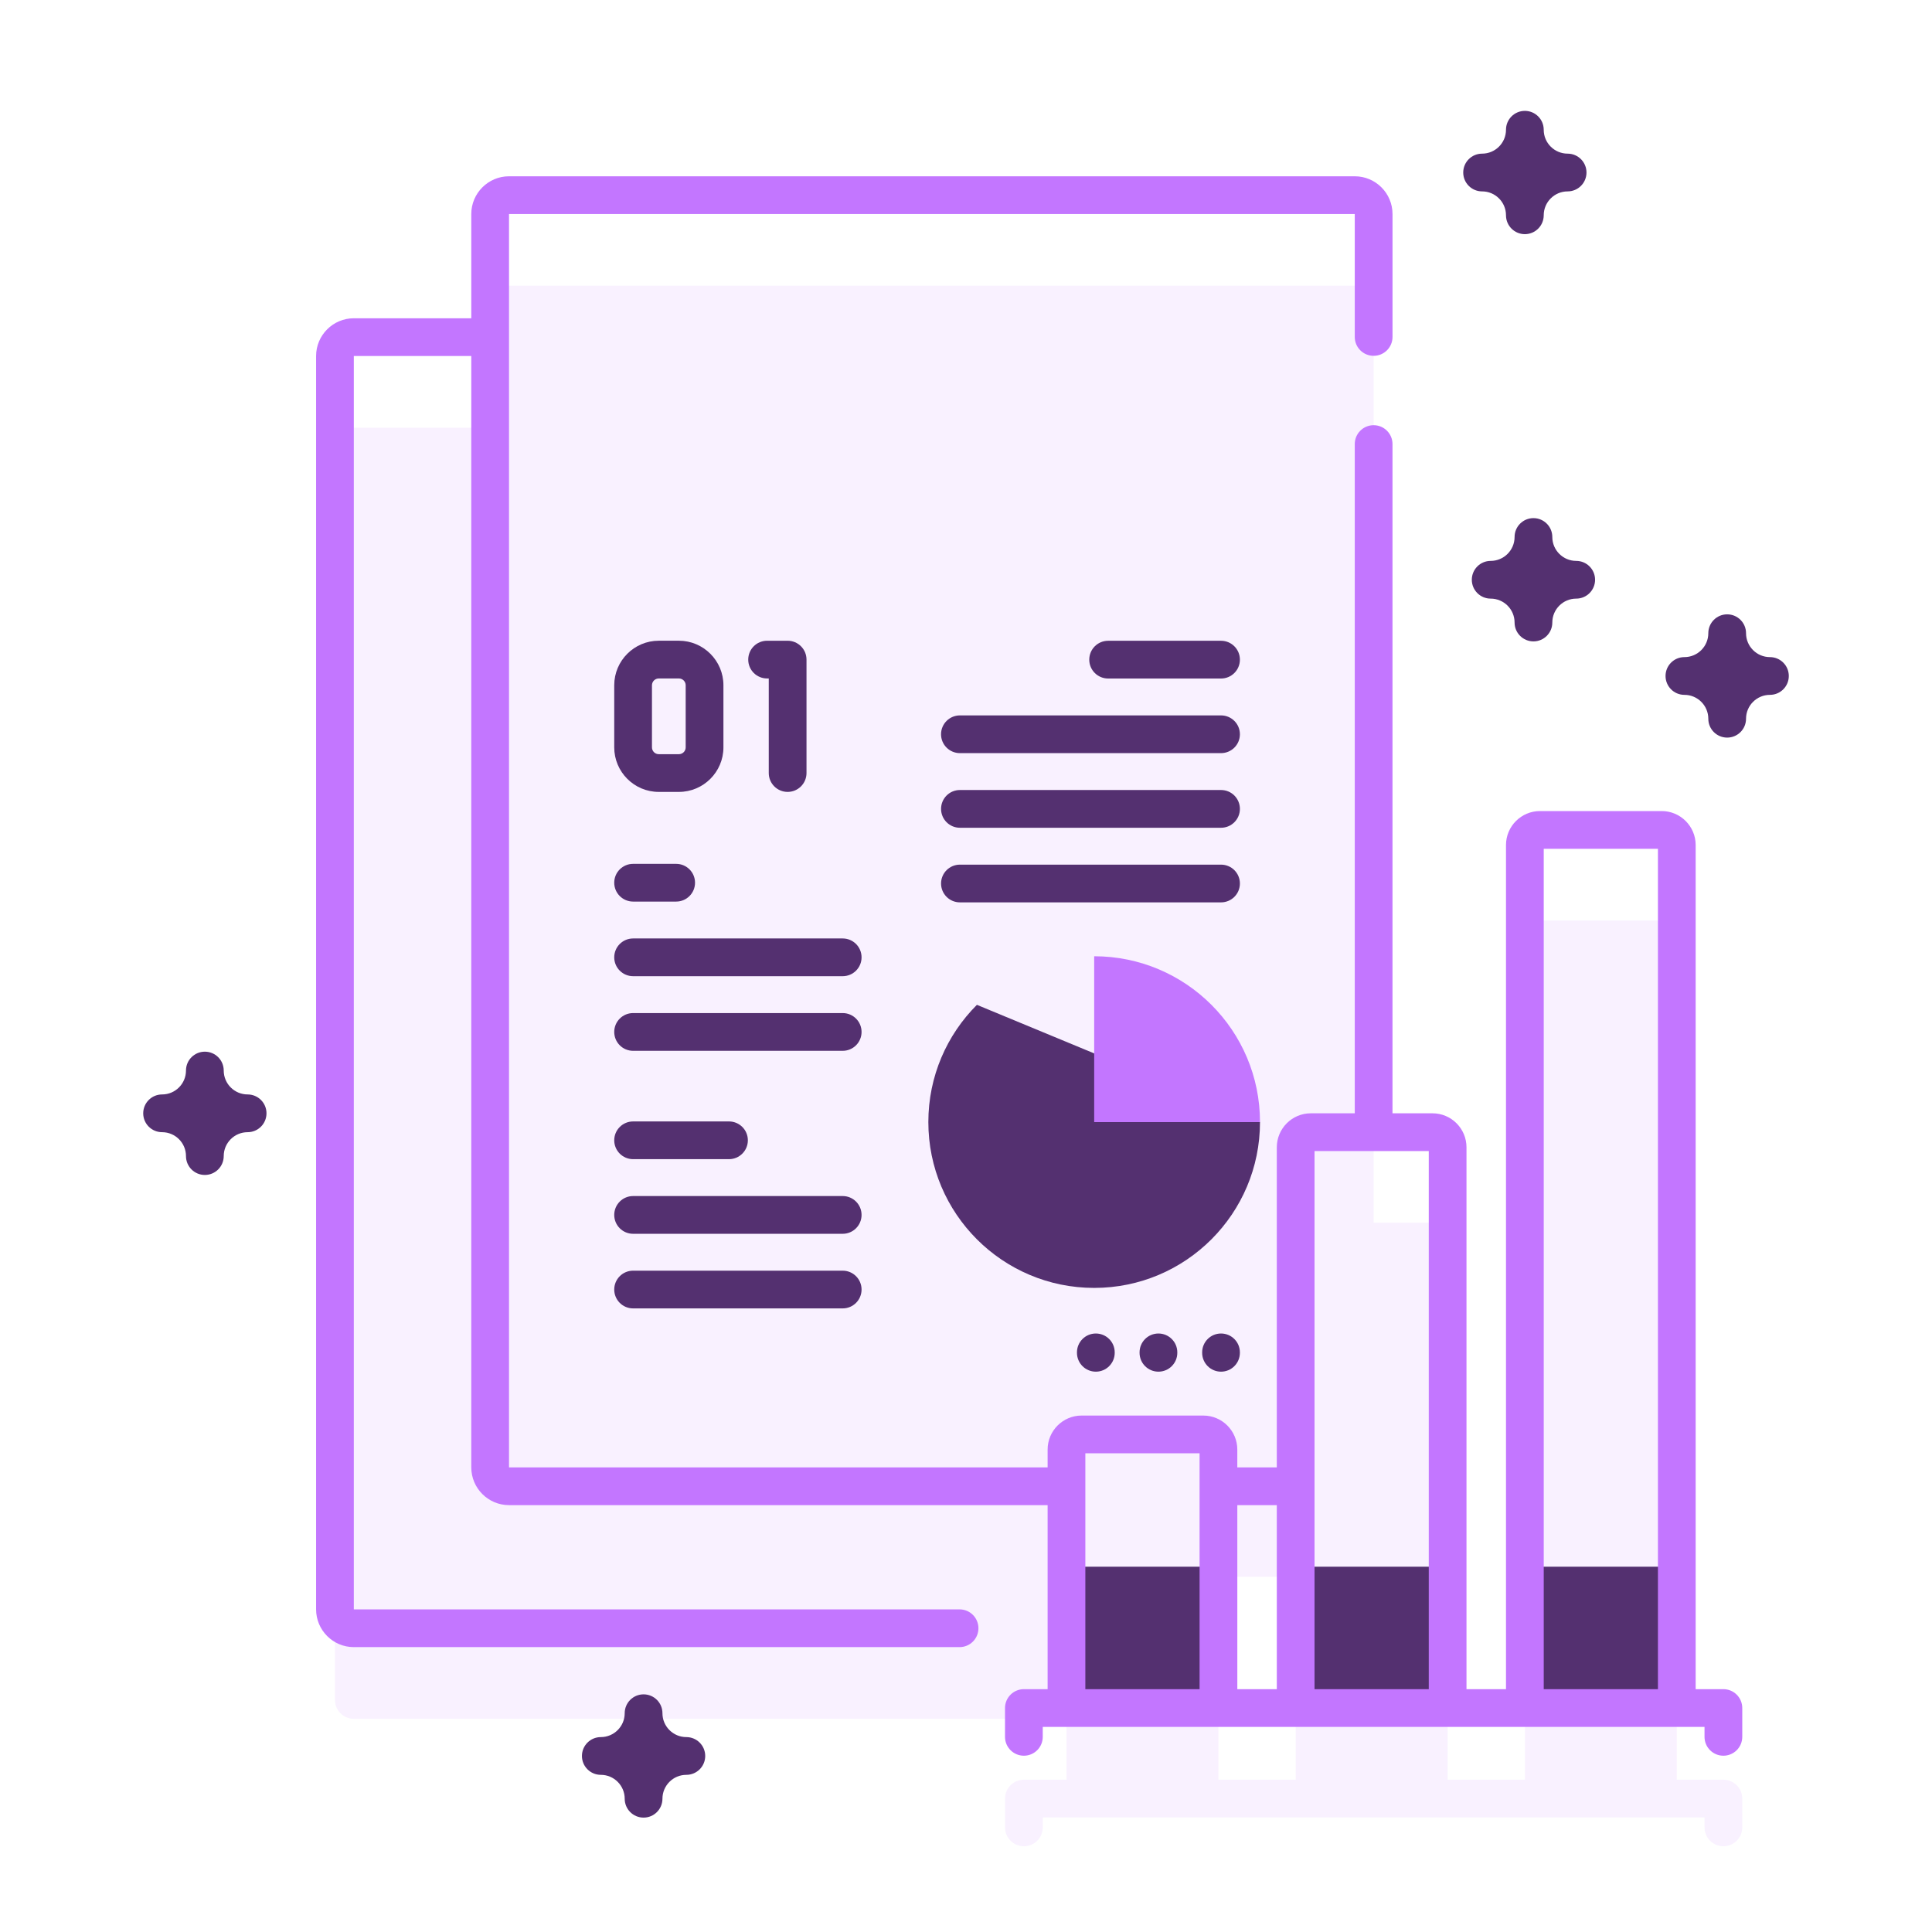 <svg width="110" height="110" viewBox="0 0 110 110" fill="none" xmlns="http://www.w3.org/2000/svg">
<g clip-path="url(#clip0_1_584)">
<path opacity="0.1" d="M98.123 101.33H95.47V53.269C95.47 52.794 95.087 52.409 94.61 52.409H87.68C87.205 52.409 86.82 52.794 86.82 53.269V101.33H82.422V70.478C82.422 70.003 82.037 69.618 81.562 69.618H78.21V17.342C78.21 16.749 77.728 16.268 77.135 16.268H28.981C28.388 16.268 27.907 16.749 27.907 17.342V24.352H20.146C19.551 24.352 19.072 24.833 19.072 25.426V96.789C19.072 97.382 19.551 97.863 20.146 97.863H60.721V101.33H58.296C57.702 101.33 57.222 101.811 57.222 102.404V104.045C57.222 104.638 57.702 105.119 58.296 105.119C58.889 105.119 59.37 104.638 59.37 104.045V103.479H97.049V104.045C97.049 104.638 97.529 105.119 98.123 105.119C98.716 105.119 99.197 104.638 99.197 104.045V102.404C99.197 101.811 98.716 101.33 98.123 101.33ZM69.373 89.778H73.77V101.33H69.373V89.778Z" fill="#C376FF"/>
<path d="M71.739 63.886C71.739 69.1 67.513 73.328 62.299 73.328C57.084 73.328 52.856 69.1 52.856 63.886C52.856 61.278 53.913 58.919 55.621 57.211L71.739 63.886Z" fill="#543070"/>
<path d="M62.298 54.445V63.887H71.739C71.74 58.673 67.512 54.445 62.298 54.445Z" fill="#C376FF"/>
<path d="M69.52 42.88H54.654C54.06 42.88 53.579 42.4 53.579 41.806C53.579 41.213 54.06 40.732 54.654 40.732H69.52C70.114 40.732 70.595 41.213 70.595 41.806C70.595 42.4 70.114 42.88 69.52 42.88Z" fill="#543070"/>
<path d="M69.521 47.129H54.654C54.06 47.129 53.58 46.648 53.58 46.055C53.58 45.461 54.06 44.98 54.654 44.98H69.521C70.114 44.98 70.595 45.461 70.595 46.055C70.595 46.648 70.114 47.129 69.521 47.129Z" fill="#543070"/>
<path d="M69.521 51.377H54.654C54.06 51.377 53.58 50.897 53.58 50.303C53.58 49.71 54.06 49.229 54.654 49.229H69.521C70.114 49.229 70.595 49.71 70.595 50.303C70.595 50.897 70.114 51.377 69.521 51.377Z" fill="#543070"/>
<path d="M69.521 38.632H63.092C62.499 38.632 62.018 38.151 62.018 37.558C62.018 36.964 62.499 36.483 63.092 36.483H69.521C70.114 36.483 70.595 36.964 70.595 37.558C70.595 38.151 70.114 38.632 69.521 38.632Z" fill="#543070"/>
<path d="M38.498 51.332H36.047C35.453 51.332 34.972 50.851 34.972 50.258C34.972 49.664 35.453 49.184 36.047 49.184H38.498C39.091 49.184 39.572 49.664 39.572 50.258C39.572 50.851 39.091 51.332 38.498 51.332Z" fill="#543070"/>
<path d="M47.98 55.58H36.046C35.453 55.58 34.972 55.099 34.972 54.506C34.972 53.913 35.453 53.432 36.046 53.432H47.98C48.573 53.432 49.054 53.913 49.054 54.506C49.054 55.099 48.573 55.58 47.98 55.58Z" fill="#543070"/>
<path d="M47.98 59.829H36.046C35.453 59.829 34.972 59.348 34.972 58.755C34.972 58.161 35.453 57.68 36.046 57.68H47.98C48.573 57.68 49.054 58.161 49.054 58.755C49.054 59.348 48.573 59.829 47.98 59.829Z" fill="#543070"/>
<path d="M41.505 65.998H36.047C35.453 65.998 34.972 65.517 34.972 64.924C34.972 64.331 35.453 63.85 36.047 63.85H41.505C42.099 63.85 42.58 64.331 42.58 64.924C42.58 65.517 42.099 65.998 41.505 65.998Z" fill="#543070"/>
<path d="M47.98 70.247H36.046C35.453 70.247 34.972 69.766 34.972 69.173C34.972 68.579 35.453 68.098 36.046 68.098H47.98C48.573 68.098 49.054 68.579 49.054 69.173C49.054 69.766 48.573 70.247 47.98 70.247Z" fill="#543070"/>
<path d="M47.98 74.495H36.046C35.453 74.495 34.972 74.014 34.972 73.421C34.972 72.828 35.453 72.347 36.046 72.347H47.98C48.573 72.347 49.054 72.828 49.054 73.421C49.054 74.014 48.573 74.495 47.98 74.495Z" fill="#543070"/>
<path d="M38.653 45.088H37.508C36.109 45.088 34.972 43.95 34.972 42.552V39.016C34.972 37.618 36.109 36.48 37.508 36.48H38.653C40.051 36.48 41.189 37.618 41.189 39.016V42.552C41.189 43.95 40.051 45.088 38.653 45.088ZM37.508 38.629C37.294 38.629 37.12 38.803 37.12 39.017V42.552C37.12 42.766 37.294 42.94 37.508 42.94H38.653C38.867 42.94 39.04 42.766 39.04 42.552V39.017C39.04 38.803 38.867 38.629 38.653 38.629H37.508Z" fill="#543070"/>
<path d="M44.844 45.088C44.251 45.088 43.77 44.607 43.77 44.014V38.629H43.675C43.081 38.629 42.601 38.148 42.601 37.555C42.601 36.962 43.081 36.481 43.675 36.481H44.844C45.438 36.481 45.919 36.962 45.919 37.555V44.014C45.919 44.607 45.438 45.088 44.844 45.088Z" fill="#543070"/>
<path d="M69.52 78.097C68.927 78.097 68.446 77.616 68.446 77.023V76.998C68.446 76.405 68.927 75.924 69.52 75.924C70.113 75.924 70.594 76.405 70.594 76.998V77.023C70.594 77.616 70.113 78.097 69.52 78.097Z" fill="#543070"/>
<path d="M65.956 78.097C65.363 78.097 64.882 77.616 64.882 77.023V76.998C64.882 76.405 65.363 75.924 65.956 75.924C66.55 75.924 67.031 76.405 67.031 76.998V77.023C67.031 77.616 66.55 78.097 65.956 78.097Z" fill="#543070"/>
<path d="M62.392 78.097C61.799 78.097 61.318 77.616 61.318 77.023V76.998C61.318 76.405 61.799 75.924 62.392 75.924C62.986 75.924 63.467 76.405 63.467 76.998V77.023C63.467 77.616 62.986 78.097 62.392 78.097Z" fill="#543070"/>
<path d="M60.721 89.202H69.373V97.248H60.721V89.202Z" fill="#543070"/>
<path d="M73.77 89.202H82.422V97.248H73.77V89.202Z" fill="#543070"/>
<path d="M86.819 89.202H95.47V97.247H86.819V89.202Z" fill="#543070"/>
<path d="M98.123 96.174H96.544V48.113C96.544 47.046 95.676 46.178 94.609 46.178H87.68C86.613 46.178 85.745 47.046 85.745 48.113V96.174H83.496V65.322C83.496 64.255 82.628 63.387 81.561 63.387H79.283V25.283C79.283 24.69 78.802 24.209 78.209 24.209C77.616 24.209 77.135 24.69 77.135 25.283V63.387H74.63C73.564 63.387 72.696 64.255 72.696 65.322V83.547H70.447V82.531C70.447 81.464 69.579 80.596 68.513 80.596H61.581C60.515 80.596 59.647 81.464 59.647 82.531V83.547H28.981V12.186H77.135V19.185C77.135 19.778 77.616 20.259 78.209 20.259C78.803 20.259 79.284 19.778 79.284 19.185V12.186C79.284 11.001 78.32 10.037 77.135 10.037H28.981C27.797 10.037 26.833 11.001 26.833 12.186V18.121H20.145C18.961 18.121 17.997 19.085 17.997 20.27V91.631C17.997 92.816 18.961 93.78 20.145 93.78H54.634C55.227 93.78 55.708 93.299 55.708 92.706C55.708 92.112 55.227 91.631 54.634 91.631H20.145V20.27H26.833V83.547C26.833 84.732 27.797 85.696 28.981 85.696H59.647V96.174H58.296C57.702 96.174 57.221 96.655 57.221 97.248V98.889C57.221 99.482 57.702 99.963 58.296 99.963C58.889 99.963 59.37 99.482 59.37 98.889V98.322H97.048V98.889C97.048 99.482 97.529 99.963 98.123 99.963C98.716 99.963 99.197 99.482 99.197 98.889V97.248C99.197 96.655 98.716 96.174 98.123 96.174ZM87.894 48.327H94.396V96.174H87.894V48.327ZM74.844 65.536H81.348V96.174H74.844V65.536ZM72.696 85.696V96.174H70.448V85.696H72.696ZM61.795 82.744H68.299V96.174H61.795V82.744Z" fill="#C376FF"/>
<path d="M87.308 36.518C86.715 36.518 86.234 36.037 86.234 35.444C86.234 34.694 85.623 34.083 84.873 34.083C84.28 34.083 83.799 33.602 83.799 33.009C83.799 32.416 84.28 31.935 84.873 31.935C85.623 31.935 86.234 31.325 86.234 30.574C86.234 29.981 86.715 29.5 87.308 29.5C87.901 29.5 88.382 29.981 88.382 30.574C88.382 31.325 88.993 31.935 89.743 31.935C90.336 31.935 90.817 32.416 90.817 33.009C90.817 33.602 90.336 34.083 89.743 34.083C88.993 34.083 88.382 34.694 88.382 35.444C88.382 36.037 87.901 36.518 87.308 36.518Z" fill="#543070"/>
<path d="M36.642 103.487C36.049 103.487 35.568 103.006 35.568 102.413C35.568 101.662 34.958 101.052 34.208 101.052C33.614 101.052 33.133 100.571 33.133 99.978C33.133 99.384 33.614 98.903 34.208 98.903C34.958 98.903 35.568 98.293 35.568 97.543C35.568 96.949 36.049 96.469 36.642 96.469C37.236 96.469 37.717 96.949 37.717 97.543C37.717 98.293 38.327 98.903 39.077 98.903C39.671 98.903 40.152 99.384 40.152 99.978C40.152 100.571 39.671 101.052 39.077 101.052C38.327 101.052 37.717 101.662 37.717 102.413C37.717 103.006 37.236 103.487 36.642 103.487Z" fill="#543070"/>
<path d="M86.819 13.332C86.225 13.332 85.745 12.851 85.745 12.258C85.745 11.507 85.134 10.897 84.384 10.897C83.791 10.897 83.31 10.416 83.31 9.823C83.31 9.229 83.791 8.748 84.384 8.748C85.134 8.748 85.745 8.138 85.745 7.388C85.745 6.794 86.225 6.313 86.819 6.313C87.412 6.313 87.893 6.794 87.893 7.388C87.893 8.138 88.504 8.748 89.254 8.748C89.847 8.748 90.328 9.229 90.328 9.823C90.328 10.416 89.847 10.897 89.254 10.897C88.504 10.897 87.893 11.507 87.893 12.258C87.893 12.851 87.412 13.332 86.819 13.332Z" fill="#543070"/>
<path d="M98.338 41.996C97.745 41.996 97.264 41.516 97.264 40.922C97.264 40.172 96.653 39.562 95.903 39.562C95.309 39.562 94.829 39.081 94.829 38.487C94.829 37.894 95.309 37.413 95.903 37.413C96.653 37.413 97.264 36.803 97.264 36.052C97.264 35.459 97.745 34.978 98.338 34.978C98.931 34.978 99.412 35.459 99.412 36.052C99.412 36.803 100.022 37.413 100.773 37.413C101.366 37.413 101.847 37.894 101.847 38.487C101.847 39.081 101.366 39.562 100.773 39.562C100.022 39.562 99.412 40.172 99.412 40.922C99.412 41.515 98.931 41.996 98.338 41.996Z" fill="#543070"/>
<path d="M11.663 66.897C11.07 66.897 10.589 66.416 10.589 65.822C10.589 65.072 9.979 64.462 9.229 64.462C8.635 64.462 8.154 63.981 8.154 63.387C8.154 62.794 8.635 62.313 9.229 62.313C9.979 62.313 10.589 61.703 10.589 60.952C10.589 60.359 11.07 59.878 11.663 59.878C12.257 59.878 12.738 60.359 12.738 60.952C12.738 61.703 13.348 62.313 14.098 62.313C14.692 62.313 15.173 62.794 15.173 63.387C15.173 63.981 14.692 64.462 14.098 64.462C13.348 64.462 12.738 65.072 12.738 65.822C12.738 66.416 12.257 66.897 11.663 66.897Z" fill="#543070"/>
</g>
<defs>
<clipPath id="clip0_1_584">
<rect width="110" height="110" fill="white"/>
</clipPath>
</defs>
</svg>
